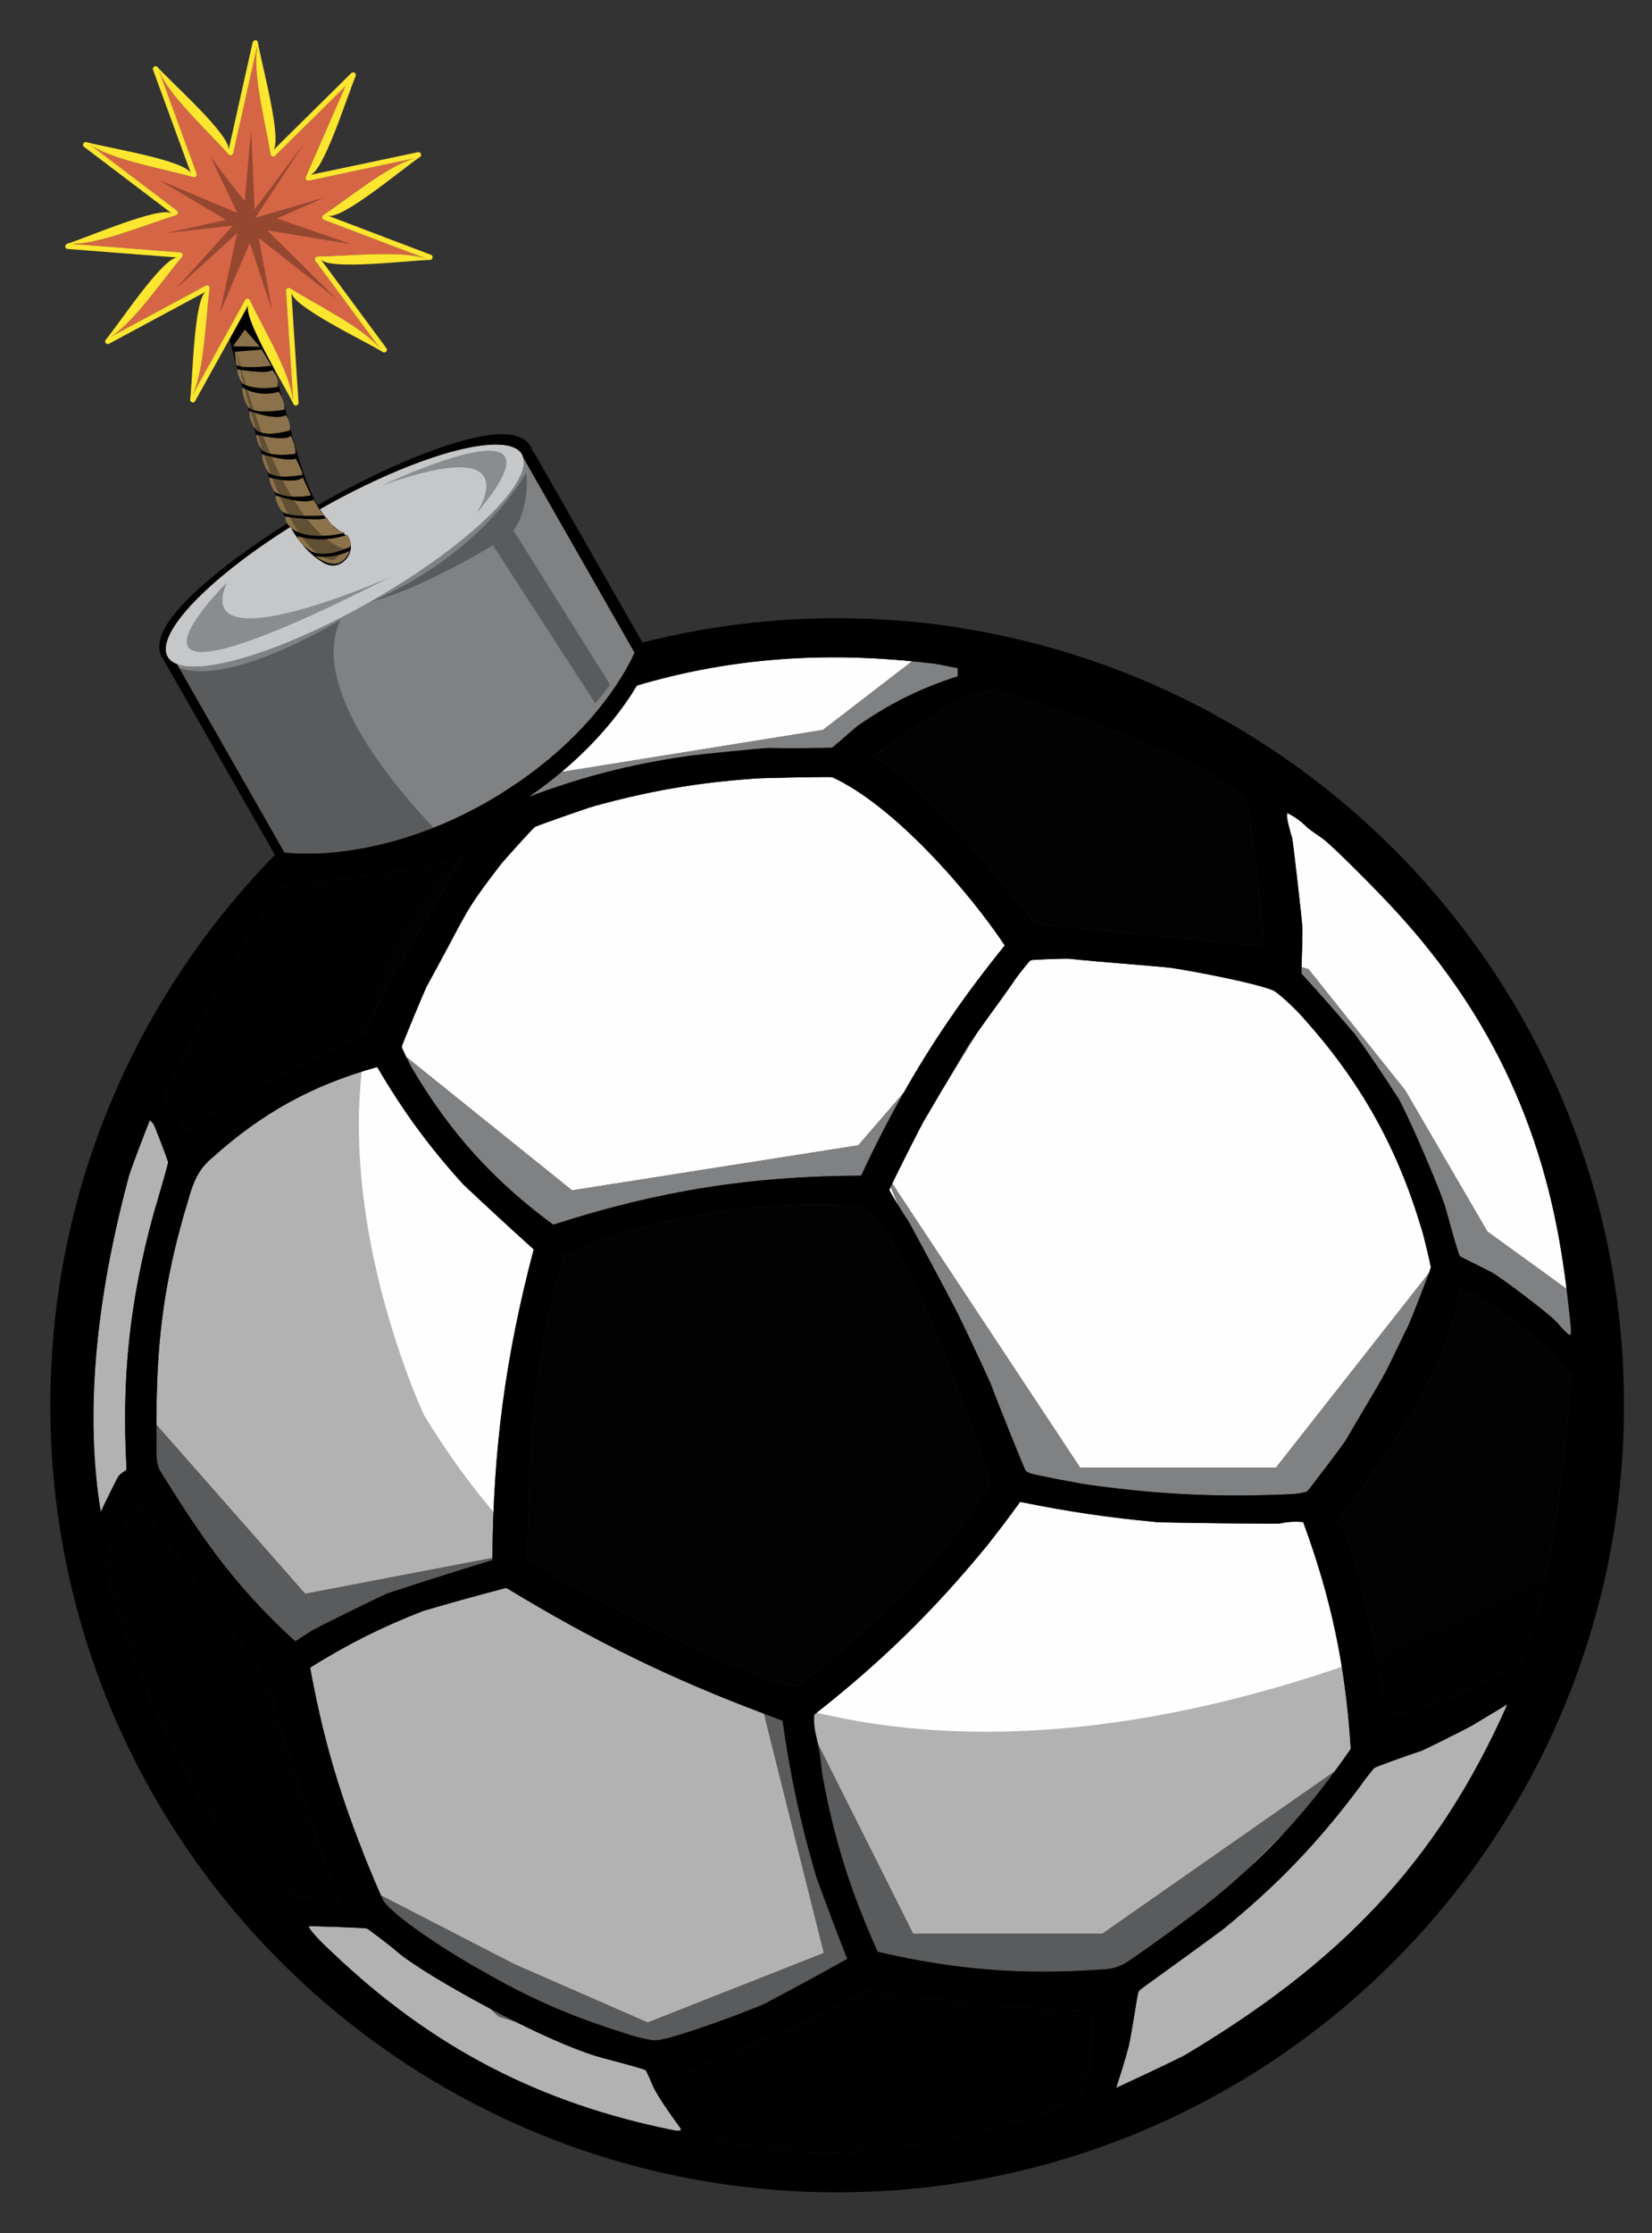 <?xml version="1.0" encoding="utf-8"?>
<!-- Generator: Adobe Illustrator 17.0.0, SVG Export Plug-In . SVG Version: 6.00 Build 0)  -->
<!DOCTYPE svg PUBLIC "-//W3C//DTD SVG 1.1//EN" "http://www.w3.org/Graphics/SVG/1.1/DTD/svg11.dtd">
<svg version="1.1" id="Layer_1" xmlns="http://www.w3.org/2000/svg" xmlns:xlink="http://www.w3.org/1999/xlink" x="0px" y="0px"
	 width="148px" height="200px" viewBox="0 0 148 200" style="enable-background:new 0 0 148 200;" xml:space="preserve">
<rect x="0" y="0" width="148" height="200" fill="#333333" stroke="none"/>
<path id="color7" style="fill:#FEFEFE;" d="M57.062,61.391c7.814-2.306,15.823-3.038,24.654-2.17l-7.992,6.149l-23.418,3.766
	C53.844,66.168,55.941,63.267,57.062,61.391z M95.797,85.864c-0.35-0.039-3.361,0.078-3.464,0.134
	c-0.119,0.071-1.177,1.389-1.417,1.761c-0.465,0.729-2.15,2.998-3.342,4.684l-3.243,5.289c-0.528,0.909-1.07,1.833-1.554,2.639
	c-0.292,0.501-2.15,4.177-2.843,5.619l16.826,25.437h17.561L128.02,114c0.099-0.275,0.163-0.462,0.166-0.487
	c0-0.18-0.67-3.006-0.826-3.429c-2.195-7.365-5.461-13.196-10.591-18.917c-0.641-0.756-2.256-2.263-2.708-2.466
	c-1.548-0.671-7.473-1.783-9.081-2.013C103.971,86.544,98.598,86.165,95.797,85.864z M116.683,83.135
	c-0.006,1.224-0.035,2.287-0.08,3.477l0.619,0.181l8.671,10.855l7.36,12.648l7.095,5.133c-0.1-0.794-0.192-1.493-0.247-1.819
	c-1.816-12.93-6.893-23.45-15.884-32.911c-0.763-0.819-4.704-4.85-5.742-5.613c-0.462-0.336-0.945-0.631-1.324-0.945
	c-0.563-0.569-1.118-0.974-1.833-1.336c-0.003,0.165-0.003,0.311,0,0.48c0.014,0.205,0.305,1.367,0.439,1.733
	C115.83,75.215,116.683,82.688,116.683,83.135z M44.114,139.526c0.07-9.806,1.19-18.131,3.7-27.635
	c-2.247-2.032-4.131-3.769-6.337-5.845c-3.071-3.396-5.367-6.534-7.681-10.488c-5.742,1.591-10.289,4.09-14.723,8.072
	c-1.113,0.923-1.677,1.846-2.251,3.985c-1.807,5.909-2.647,11.113-2.775,17.291c-0.023,0.392-0.035,1.525-0.039,2.686l13.329,15.145
	L44.114,139.526z M34.126,169.75l11.964,6.159l11.937,5.223l15.788-6.229l-5.369-21.432c-8.287-3.114-15.258-6.512-22.966-11.196
	c-0.12-0.07-0.154-0.077-0.28-0.032c-2.562,0.673-4.711,1.27-7.255,2.013c-3.729,1.448-6.766,2.968-10.16,5.089
	c1.059,5.838,2.438,10.696,4.613,16.221C32.574,166.104,33.642,168.661,34.126,169.75z M11.206,131.727
	c0.115-0.07,0.129-0.096,0.129-0.23c-0.449-8.043,0.272-14.907,2.393-22.681c0.538-1.82,1.29-4.396,1.335-4.724
	c0.008-0.109-1.24-3.373-1.335-3.464c-0.104-0.115-0.184-0.204-0.305-0.308c-0.673,1.69-1.216,3.124-1.834,4.842
	c-2.546,9.453-4.206,20.245-2.566,30.23c0,0,1.495-3.108,1.623-3.236C10.82,131.983,10.994,131.855,11.206,131.727z
	 M115.497,163.655l-3.989,3.993C112.908,166.373,114.231,165.053,115.497,163.655z M127.299,156.811
	c-1.288,0.417-4.021,1.403-4.162,1.513c-0.15,0.115-1.064,1.295-1.323,1.698c-3.727,4.986-7.396,8.813-12.226,12.741
	c-2.656,1.993-7.424,5.364-7.508,5.485c-0.041,0.045-0.063,0.103-0.099,0.154c-0.077,0.16-0.606,3.724-0.855,4.825
	c-0.359,1.333-0.705,2.448-1.135,3.756c2.144-0.987,3.938-1.833,6.06-2.871c13.725-8.171,22.626-17.066,29-31.493
	c-1.093,0.66-2.01,1.225-3.121,1.878C131.35,154.843,127.623,156.702,127.299,156.811z M81.793,173.159h16.996l20.784-14.521
	c0.452-0.615,0.903-1.237,1.346-1.885c0.084-0.108,0.09-0.147,0.084-0.282c-0.462-7.248-1.743-13.336-4.253-20.155
	c-0.75-0.077-1.391-0.032-2.128,0.128c-0.236,0.045-10.081-0.07-10.972-0.128c-4.335-0.404-7.982-0.942-12.26-1.813
	c-1.006,1.391-1.875,2.544-2.941,3.89c-4.807,5.864-9.425,10.376-15.381,15.067c-0.111,0.077-0.125,0.103-0.128,0.237
	c-0.054,1.006,0.1,1.403,0.327,2.467l0.011,0.026L81.793,173.159z M58.438,186.695c-0.249-0.609-0.53-1.231-0.609-1.308
	c-0.091-0.077-2.113-0.635-3.608-1.025c-2.061-0.52-5.049-1.813-8.058-3.313l-1.479-0.455l-0.75-0.698
	c-3.828-2.025-7.303-4.153-8.447-5.185c-0.497-0.437-2.469-1.942-2.627-2.006c-0.154-0.059-5.178-0.244-5.187-0.192
	c-0.065,0.198,1.074,1.423,2.046,2.294c8.921,8.53,18.629,13.58,30.741,15.99c0.119,0.025,0.418,0.025,0.505,0
	c0.027-0.013,0.027-0.148,0-0.205C60.534,190.009,58.847,187.701,58.438,186.695z M79.675,106.56
	c-0.009,0.045,0.41,0.756,0.824,1.429l-0.708-1.698C79.72,106.444,79.675,106.54,79.675,106.56z M35.993,93.747
	c0.005,0.067,0.191,0.474,0.394,0.902l14.865,11.956l25.641-4.036l4.077-4.727c2.596-4.578,5.482-8.779,9.046-13.17
	c-3.201-4.824-9.939-12.548-15.467-15.073c-0.14-0.045-6.47,0.067-6.975,0.133c-5.092,0.357-9.376,1.094-14.304,2.453
	c-0.498,0.12-5.193,1.769-5.355,1.875c-0.181,0.131-2.8,3.012-3.156,3.485c-3.377,4.439-2.594,3.618-6.503,10.746
	C38.029,88.701,35.981,93.641,35.993,93.747z"/>
<path id="color6" style="fill:#020202;" d="M16.75,101.5l-2-3.25c0,0,6.5-14,10.75-19c0,0,12.75-1.25,16-2.5c0,0-8.5,14-8.75,15.75
	C32.75,92.5,17.75,99.75,16.75,101.5z M88.75,132.75c0,0-7.75-24-12-24.75c0,0-13.757-1.266-26.25,4.5c-2.75,10-3,14.75-3.25,27.25
	c0,0,20,11.25,24.25,11.25C71.5,151,83.75,141.75,88.75,132.75z M24.25,151L12.5,134.75l-3.25,4.75c0,0,4.5,19.5,15.25,30l6,1
	C30.5,170.5,24,152.75,24.25,151z M130.75,115.75c-1.25,8.75-11,20.5-11,20.5c2,1,4.5,17.5,4.5,17.5c6-1,12-5,12-5
	c3.25-6.25,4.5-25.5,4.5-25.5C138.75,120,130.908,114.644,130.75,115.75z M77.5,178.25c-1,1.25-16,7.25-16,7.25l3,6.25
	C79.75,195.5,96.75,188,96.75,188c1-1.75,1.25-8,1.25-8C97,180.5,77.5,178.25,77.5,178.25z M92.75,82.75l20.5,2
	c-0.25-4.25-1.5-13-1.5-13c-4.25-4.5-22.75-10-22.75-10c-2.25,0.5-4.75,1.5-10.75,6C82.5,69.5,92.75,82.75,92.75,82.75z"/>
<path id="color5" style="fill:#808183;" d="M50.307,69.136l23.418-3.766l7.992-6.149c0.691,0.07,1.374,0.134,2.069,0.223
	c0.718,0.134,1.317,0.251,2.022,0.4v0.718c-3.358,1.08-6.054,2.419-8.96,4.435c-0.953,0.782-2.145,1.876-2.3,1.953
	c-0.125,0.049-4.179,0.08-5.703,0.042c-0.412-0.01-6.439,0.59-7.195,0.713c-5.144,0.738-9.477,1.851-14.29,3.663
	C48.437,70.628,49.418,69.881,50.307,69.136z M140.348,115.429l-7.095-5.133l-7.36-12.648l-8.671-10.855l-0.619-0.181
	c-0.006,0.136-0.01,0.264-0.016,0.404c-0.003,0.139,0.006,0.163,0.096,0.272c1.702,1.861,3.108,3.465,4.746,5.386
	c1.433,2.008,2.596,3.73,3.919,5.807c1.032,1.907,3.846,8.444,4.217,9.898c0.427,1.622,1.125,4.006,1.205,4.096
	c0.096,0.115,1.711,0.858,2.833,1.455c0.82,0.423,5.123,3.691,5.8,4.409c0.153,0.16,1.07,1.281,1.266,1.205
	c0.038-0.02,0.083-0.174,0.083-0.321C140.758,119.018,140.546,117.024,140.348,115.429z M36.387,94.648
	c0.216,0.447,0.458,0.918,0.546,1.053c3.392,5.742,7.266,10.025,12.63,13.979c9.382-3.031,17.727-4.364,27.585-4.391
	c1.223-2.642,2.488-5.092,3.821-7.448l-4.077,4.727l-25.641,4.036L36.387,94.648z M81.793,173.159l-8.515-16.97l-0.011-0.026
	c0.003,0.007,0.003,0.014,0.006,0.02c0.037,0.173,0.075,0.359,0.115,0.564c0.123,0.679,0.164,1.339,0.248,2.019
	c0.825,4.62,1.95,8.613,3.608,12.76c0.405,1.025,0.839,2.058,1.318,3.114c0.055,0.135,0.077,0.154,0.208,0.187
	c6.832,1.583,12.812,2.057,19.804,1.563c0.823-0.007,1.506-0.173,2.224-0.563c0.32-0.161,4.242-2.948,5.018-3.563
	c1.478-1.07,2.855-2.153,4.166-3.269l0.68-0.597c0.288-0.249,0.567-0.499,0.846-0.749l3.989-3.993
	c1.417-1.563,2.766-3.224,4.076-5.018l-20.784,14.521H81.793z M44.109,139.719c0.002-0.064,0.005-0.129,0.005-0.192l-16.777,3.211
	l-13.329-15.145c-0.002,1.423,0.01,2.897,0.039,3.089c0.034,0.302,0.09,0.552,0.186,0.84c0.064,0.192,2.685,4.287,3.246,5.069
	c2.709,4.012,5.401,7.133,8.977,10.401c0.508-0.32,0.939-0.608,1.448-0.936c0.375-0.243,6.462-3.249,6.83-3.364
	C38.019,141.609,40.798,140.731,44.109,139.719z M87.574,92.442c-0.257,0.359-0.497,0.703-0.689,0.987
	c-0.339,0.5-1.416,2.366-2.554,4.302L87.574,92.442z M44.685,180.594l1.479,0.455c-0.745-0.378-1.495-0.756-2.229-1.153
	L44.685,180.594z M96.761,131.426l-16.826-25.437c-0.058,0.115-0.103,0.211-0.144,0.301l0.708,1.698
	c0.343,0.558,0.676,1.083,0.778,1.205c0.154,0.192,4.246,7.831,4.653,8.703c1.028,2.121,1.874,3.916,2.839,6.057
	c0.493,1.378,3.047,7.709,3.124,7.768c0.154,0.121,0.292,0.186,0.475,0.243c0.288,0.108,4.29,0.891,5.168,1.006
	c6.416,0.897,11.908,1.141,18.371,0.827c0.317-0.013,1.02-0.154,1.176-0.212c0.102-0.051,3.26-4.229,3.471-4.582
	c1.215-2.103,2.923-4.897,3.471-5.935c0.75-1.416,1.419-2.923,2.141-4.346c0.188-0.396,1.406-3.492,1.855-4.723l-13.699,17.426
	H96.761z M70.107,154.094c-0.566-0.199-1.109-0.41-1.662-0.622l5.369,21.432l-15.788,6.229l-11.937-5.223l-11.964-6.159
	c0.117,0.263,0.202,0.449,0.229,0.493c0.948,1.392,5.691,4.531,8.701,6.179c4.172,2.436,7.936,4.095,12.545,5.544
	c1.099,0.391,2.641,0.794,3.19,0.756c1.62-0.103,8.669-2.775,9.735-3.281c2.99-1.583,5.071-2.724,7.38-4.006
	c-1.008-2.563-1.833-4.749-2.769-7.338C71.709,163.258,70.815,159.086,70.107,154.094z M25.473,76.348c0,0,8.551,1.304,19.06-5.053
	c0.345-0.209,0.663-0.423,0.991-0.635c0.669-0.433,1.307-0.869,1.906-1.31c3.462-2.549,5.771-5.165,7.235-7.201
	c1.573-2.189,2.181-3.706,2.181-3.706l-0.348-0.609L46.86,40.951c0.703,2.196-4.125,7.059-11.367,11.559
	c-0.732,0.455-1.48,0.907-2.258,1.351c-1.841,1.05-3.649,1.969-5.378,2.759c-5.45,2.488-10.06,3.608-12.014,2.854l9.392,16.458
	L25.473,76.348z"/>
<path id="color4" style="fill:#C6C7C9;" d="M35.493,52.51c-0.732,0.455-1.48,0.907-2.258,1.351c-1.841,1.05-3.649,1.969-5.378,2.759
	c-5.45,2.488-10.06,3.608-12.014,2.854c-0.379-0.146-0.662-0.361-0.828-0.651c-1.162-2.037,3.623-7,10.966-11.617
	c0.038,0.04,0.071,0.072,0.1,0.099c0.213,0.36,0.437,0.706,0.677,1.031c0.021,0.036,0.043,0.071,0.068,0.107
	c0.075,0.105,0.162,0.207,0.252,0.298c0.522,0.633,1.107,1.167,1.768,1.568c0.068,0.042,0.131,0.091,0.201,0.129
	c0.039,0.021,0.077,0.032,0.116,0.05c1.098,0.511,2.094-0.336,2.249-1.283c0.02-0.122,0.022-0.245,0.013-0.367
	c-0.002-0.025-0.003-0.051-0.007-0.076c0.018-0.365-0.304-0.855-0.304-0.855c-0.043,0.014-0.083,0.02-0.127,0.033
	c-0.071-0.066-0.155-0.126-0.246-0.184c0.111-0.025,0.179-0.043,0.179-0.043c-0.179-0.025-0.341-0.091-0.494-0.17
	c-0.265-0.172-0.517-0.374-0.753-0.613c-0.036-0.042-0.069-0.083-0.1-0.124c-0.193-0.248-0.302-0.451-0.302-0.451
	c-0.018,0.014-0.046,0.024-0.07,0.037c-0.06-0.076-0.12-0.15-0.177-0.23c0,0,0.005,0,0.005,0c-0.005-0.004-0.014-0.016-0.02-0.021
	c-0.123-0.171-0.244-0.346-0.359-0.534c8.736-4.965,16.839-7.167,18.127-4.907c0.044,0.076,0.058,0.167,0.085,0.252
	C47.563,43.147,42.736,48.011,35.493,52.51z"/>
<path id="color3" style="fill:#8C724B;" d="M31.418,48.762c-0.001,0.029-0.001,0.058-0.007,0.084
	c-0.011,0.047-0.026,0.092-0.054,0.131c0,0-0.264,0.133-0.662,0.277c-0.849,0.306-2.315,0.66-3.175-0.133c0,0-0.221-0.16-0.441-0.38
	c-0.091-0.091-0.178-0.193-0.252-0.298c-0.025-0.036-0.047-0.071-0.068-0.107c-0.065-0.112-0.111-0.225-0.111-0.331
	c0,0,0.237,0.083,0.63,0.162c0.747,0.149,2.097,0.272,3.71-0.227c0.043-0.013,0.083-0.019,0.127-0.033
	C31.114,47.907,31.436,48.397,31.418,48.762z M25.498,36.692c0-0.145-0.018-0.283-0.041-0.417c-0.037-0.213-0.096-0.408-0.162-0.579
	c-0.145-0.373-0.313-0.621-0.313-0.621c-1.848,0.581-3.27-0.389-3.27-0.389c0,0.007,0,0.014,0,0.021
	c-0.047,0.711,0.354,1.477,0.478,1.692c0.022,0.039,0.038,0.065,0.038,0.065C22.845,37.179,25.498,36.692,25.498,36.692z
	 M25.984,38.538c0.009-0.101,0.008-0.198,0.001-0.292c-0.022-0.311-0.115-0.581-0.201-0.772c-0.082-0.181-0.156-0.294-0.156-0.294
	c-1.037,0.516-3.268-0.389-3.268-0.389c-0.009,0.047-0.007,0.096-0.01,0.145c-0.029,0.507,0.239,1.041,0.38,1.279
	c0.048,0.08,0.081,0.13,0.081,0.13C23.523,39.345,25.984,38.538,25.984,38.538z M24.885,34.654c0.027-0.133,0.025-0.264,0.013-0.393
	c-0.021-0.212-0.083-0.411-0.162-0.581c-0.148-0.325-0.336-0.548-0.336-0.548c-0.453,0.416-3.088-0.054-3.139-0.063
	c-0.001,0-0.005-0.001-0.005-0.001c0,0.351,0.154,0.737,0.277,0.988c0.08,0.164,0.146,0.272,0.146,0.272
	C22.845,35.042,24.885,34.654,24.885,34.654z M26.469,40.643c0.066-0.649-0.389-1.62-0.389-1.62
	c-0.614,0.55-3.105-0.098-3.105-0.098c-0.004,0.036,0.001,0.073,0.001,0.109c0.001,0.33,0.145,0.684,0.279,0.938
	c0.107,0.203,0.204,0.343,0.204,0.343C24.303,40.999,26.469,40.643,26.469,40.643z M21.938,29.504l-1.07,1.508l2.429,0.048
	L21.938,29.504z M24.319,32.76l-0.876-1.457l-2.426,0.194l0.144,1.164C21.599,33.098,24.319,32.76,24.319,32.76z M27.861,44.363
	l-0.729-1.602c-0.777,0.629-3.009,0-3.009,0c0,0.013,0.004,0.027,0.004,0.04c0.015,0.428,0.271,0.921,0.404,1.147
	c0.045,0.078,0.076,0.124,0.076,0.124C25.87,44.802,27.861,44.363,27.861,44.363z M27.132,42.519
	c-0.194-0.679-0.631-1.456-0.631-1.456c-0.68,0.34-3.011-0.389-3.011-0.389c-0.004,0.028-0.001,0.061-0.002,0.09
	c-0.021,0.411,0.235,0.987,0.403,1.313c0.076,0.147,0.134,0.248,0.134,0.248C24.851,43.003,27.132,42.519,27.132,42.519z
	 M27.617,46.21c0.748,0.001,1.379-0.046,1.406-0.048c0,0,0.005,0,0.005,0c-0.005-0.004-0.014-0.016-0.02-0.021
	c-0.094-0.085-0.237-0.288-0.385-0.519c-0.074-0.115-0.146-0.232-0.213-0.345c-0.17-0.283-0.306-0.525-0.306-0.525
	c-0.971,0.487-3.4-0.388-3.4-0.388c-0.002,0.015,0.001,0.029,0,0.044c-0.063,0.67,0.586,1.413,0.586,1.413
	c0.006,0.005,0.015,0.009,0.021,0.014c0.276,0.218,0.892,0.317,1.548,0.355C27.112,46.204,27.37,46.21,27.617,46.21z M30.741,47.757
	c0.111-0.025,0.179-0.043,0.179-0.043c-0.179-0.025-0.341-0.091-0.494-0.17c-0.308-0.158-0.563-0.39-0.753-0.613
	c-0.036-0.042-0.069-0.083-0.1-0.124c-0.193-0.248-0.302-0.451-0.302-0.451c-0.018,0.014-0.046,0.024-0.07,0.037
	c-0.316,0.152-1.178,0.128-1.992,0.059c-0.233-0.02-0.46-0.042-0.669-0.066c-0.573-0.063-1.006-0.128-1.006-0.128
	c0,0.015,0.004,0.029,0.005,0.044c0.01,0.217,0.089,0.416,0.191,0.581c0.082,0.132,0.174,0.241,0.253,0.324
	c0.038,0.04,0.071,0.072,0.1,0.099c0.047,0.042,0.08,0.069,0.08,0.069c0.446,0.298,0.974,0.464,1.514,0.549
	C28.946,48.123,30.275,47.865,30.741,47.757z M29.724,49.809c-0.446,0.064-0.946,0.086-1.473-0.006c0,0,0.289,0.248,0.7,0.447
	c0.116,0.056,0.242,0.106,0.374,0.147c0.678,0.214,1.518,0.156,2.033-1.08c0,0-0.202,0.106-0.537,0.226
	C30.54,49.643,30.158,49.746,29.724,49.809z"/>
<path id="outline" d="M86.616,56.334c-0.308-0.053-0.615-0.116-0.93-0.165C82.203,55.64,78.634,55.364,75,55.364
	c-6.022,0-11.865,0.759-17.445,2.179l-9.692-16.985l-0.133-0.144c-0.041-0.143-0.099-0.281-0.173-0.41
	c-0.425-0.744-1.29-1.122-2.57-1.122c-3.268,0-9.7,2.465-16.387,6.282c-0.051,0.029-0.101,0.059-0.151,0.088
	c-1.149-2.037-1.889-4.79-2.464-7.008c0.007,0.095,0.008,0.192-0.001,0.292c0,0-2.461,0.808-3.172-0.194c0,0-0.034-0.05-0.081-0.13
	c0.05,0.164,0.097,0.33,0.147,0.494c0.032,0.105,0.066,0.218,0.099,0.327c0-0.037-0.005-0.074-0.001-0.109
	c0,0,2.492,0.648,3.105,0.098c0,0,0.455,0.971,0.389,1.62c0,0-2.166,0.355-3.011-0.327c0,0-0.097-0.14-0.204-0.343
	c0.076,0.257,0.154,0.521,0.234,0.79c0.001-0.029-0.002-0.062,0.002-0.09c0,0,2.331,0.729,3.011,0.389c0,0,0.437,0.777,0.631,1.456
	c0,0-2.281,0.484-3.106-0.195c0,0-0.058-0.101-0.134-0.248c0.076,0.24,0.154,0.482,0.236,0.725c0-0.013-0.004-0.026-0.004-0.04
	c0,0,2.232,0.629,3.009,0l0.729,1.602c0,0-1.991,0.439-3.254-0.292c0,0-0.031-0.046-0.076-0.124
	c0.057,0.153,0.113,0.307,0.172,0.459c0.002-0.015-0.001-0.029,0-0.044c0,0,2.429,0.875,3.4,0.388c0,0,0.136,0.242,0.306,0.525
	c0.068,0.113,0.14,0.23,0.213,0.345c0.147,0.231,0.291,0.434,0.385,0.519c-0.123-0.171-0.244-0.346-0.359-0.534
	c8.736-4.965,16.839-7.167,18.127-4.907c0.044,0.076,0.058,0.167,0.085,0.252l9.637,16.883l0.348,0.609c0,0-0.608,1.517-2.181,3.706
	c-1.463,2.036-3.772,4.651-7.235,7.201c-0.599,0.441-1.237,0.877-1.906,1.31c-0.328,0.212-0.646,0.426-0.991,0.635
	c-10.509,6.357-19.06,5.053-19.06,5.053l-0.237-0.415l-9.392-16.458c-0.379-0.146-0.662-0.361-0.828-0.651
	c-1.162-2.037,3.623-7,10.966-11.617c-0.08-0.083-0.172-0.191-0.253-0.324c-3.073,1.921-5.785,3.908-7.814,5.74
	c-2.881,2.601-4.041,4.549-3.535,5.941l-0.019,0.011l0.091,0.159c0.02,0.043,0.042,0.085,0.065,0.126
	c0.023,0.04,0.047,0.079,0.072,0.117l10.037,17.587C12.187,89.273,4.509,106.661,4.509,125.85c0,38.934,31.562,70.484,70.491,70.484
	c38.927,0,70.49-31.551,70.49-70.484C145.49,90.878,120.019,61.876,86.616,56.334z M115.317,72.804
	c0.715,0.362,1.27,0.767,1.833,1.336c0.379,0.314,0.862,0.609,1.324,0.945c1.038,0.763,4.979,4.794,5.742,5.613
	c8.991,9.461,14.067,19.981,15.884,32.911c0.055,0.326,0.147,1.025,0.247,1.819c0.198,1.596,0.41,3.589,0.403,3.794
	c0,0.147-0.045,0.302-0.083,0.321c-0.195,0.076-1.112-1.045-1.266-1.205c-0.677-0.718-4.979-3.986-5.8-4.409
	c-1.122-0.597-2.737-1.34-2.833-1.455c-0.08-0.09-0.778-2.474-1.205-4.096c-0.371-1.454-3.185-7.991-4.217-9.898
	c-1.323-2.077-2.486-3.799-3.919-5.807c-1.638-1.921-3.044-3.525-4.746-5.386c-0.09-0.109-0.099-0.133-0.096-0.272
	c0.006-0.14,0.01-0.268,0.016-0.404c0.045-1.19,0.074-2.253,0.08-3.477c0-0.447-0.853-7.92-0.926-8.117
	c-0.135-0.367-0.426-1.528-0.439-1.733C115.314,73.115,115.314,72.969,115.317,72.804z M116.769,91.167
	c5.13,5.721,8.396,11.552,10.591,18.917c0.156,0.423,0.826,3.249,0.826,3.429c-0.003,0.025-0.067,0.212-0.166,0.487
	c-0.449,1.231-1.667,4.326-1.855,4.723c-0.722,1.423-1.391,2.93-2.141,4.346c-0.548,1.038-2.256,3.832-3.471,5.935
	c-0.211,0.353-3.368,4.531-3.471,4.582c-0.156,0.058-0.858,0.199-1.176,0.212c-6.463,0.314-11.955,0.07-18.371-0.827
	c-0.878-0.115-4.88-0.897-5.168-1.006c-0.183-0.058-0.32-0.122-0.475-0.243c-0.077-0.059-2.631-6.39-3.124-7.768
	c-0.965-2.141-1.81-3.936-2.839-6.057c-0.407-0.872-4.499-8.511-4.653-8.703c-0.103-0.122-0.436-0.647-0.778-1.205
	c-0.414-0.673-0.833-1.384-0.824-1.429c0-0.02,0.045-0.115,0.116-0.27c0.041-0.09,0.086-0.185,0.144-0.301
	c0.692-1.442,2.551-5.118,2.843-5.619c0.483-0.806,1.025-1.73,1.554-2.639c1.138-1.936,2.215-3.802,2.554-4.302
	c0.192-0.284,0.433-0.628,0.689-0.987c1.191-1.686,2.877-3.955,3.342-4.684c0.24-0.372,1.298-1.69,1.417-1.761
	c0.102-0.056,3.114-0.173,3.464-0.134c2.801,0.301,8.174,0.681,9.184,0.825c1.608,0.229,7.533,1.341,9.081,2.013
	C114.514,88.904,116.129,90.411,116.769,91.167z M41.477,106.047c2.206,2.076,4.09,3.813,6.337,5.845
	c-2.509,9.504-3.629,17.829-3.7,27.635c0,0.063-0.003,0.128-0.005,0.192c-3.312,1.013-6.09,1.891-9.375,2.974
	c-0.368,0.115-6.455,3.121-6.83,3.364c-0.509,0.327-0.94,0.615-1.448,0.936c-3.576-3.269-6.268-6.39-8.977-10.401
	c-0.561-0.782-3.182-4.877-3.246-5.069c-0.096-0.288-0.152-0.538-0.186-0.84c-0.029-0.191-0.04-1.666-0.039-3.089
	c0.003-1.16,0.016-2.294,0.039-2.686c0.128-6.178,0.968-11.382,2.775-17.291c0.574-2.14,1.138-3.063,2.251-3.985
	c4.434-3.982,8.981-6.481,14.723-8.072C36.11,99.513,38.406,102.651,41.477,106.047z M35.993,93.747
	c-0.011-0.106,2.037-5.045,2.262-5.457c3.91-7.128,3.126-6.306,6.503-10.746c0.356-0.473,2.976-3.354,3.156-3.485
	c0.162-0.106,4.856-1.754,5.355-1.875c4.928-1.359,9.212-2.096,14.304-2.453c0.505-0.066,6.835-0.178,6.975-0.133
	c5.528,2.525,12.266,10.249,15.467,15.073c-3.563,4.392-6.45,8.593-9.046,13.17c-1.333,2.356-2.599,4.807-3.821,7.448
	c-9.858,0.026-18.203,1.359-27.585,4.391c-5.364-3.954-9.238-8.237-12.63-13.979c-0.088-0.135-0.33-0.605-0.546-1.053
	C36.184,94.221,35.998,93.814,35.993,93.747z M37.944,144.256c2.544-0.743,4.693-1.34,7.255-2.013
	c0.126-0.045,0.16-0.038,0.28,0.032c7.708,4.685,14.679,8.082,22.966,11.196c0.553,0.212,1.096,0.423,1.662,0.622
	c0.708,4.992,1.602,9.164,3.031,14.003c0.936,2.589,1.761,4.774,2.769,7.338c-2.309,1.282-4.39,2.423-7.38,4.006
	c-1.066,0.506-8.115,3.179-9.735,3.281c-0.549,0.038-2.091-0.365-3.19-0.756c-4.609-1.449-8.373-3.108-12.545-5.544
	c-3.01-1.648-7.753-4.787-8.701-6.179c-0.027-0.044-0.112-0.23-0.229-0.493c-0.484-1.089-1.552-3.646-1.729-4.185
	c-2.174-5.524-3.554-10.383-4.613-16.221C31.178,147.224,34.216,145.704,37.944,144.256z M47.25,139.75
	c0.25-12.5,0.5-17.25,3.25-27.25c12.493-5.766,26.25-4.5,26.25-4.5c4.25,0.75,12,24.75,12,24.75c-5,9-17.25,18.25-17.25,18.25
	C67.25,151,47.25,139.75,47.25,139.75z M89,61.75c0,0,18.5,5.5,22.75,10c0,0,1.25,8.75,1.5,13l-20.5-2c0,0-10.25-13.25-14.5-15
	C84.25,63.25,86.75,62.25,89,61.75z M50.307,69.136c3.537-2.968,5.635-5.869,6.756-7.745c7.814-2.306,15.823-3.038,24.654-2.17
	c0.691,0.07,1.374,0.134,2.069,0.223c0.718,0.134,1.317,0.251,2.022,0.4v0.718c-3.358,1.08-6.054,2.419-8.96,4.435
	c-0.953,0.782-2.145,1.876-2.3,1.953c-0.125,0.049-4.179,0.08-5.703,0.042c-0.412-0.01-6.439,0.59-7.195,0.713
	c-5.144,0.738-9.477,1.851-14.29,3.663C48.437,70.628,49.418,69.881,50.307,69.136z M25.5,79.25c0,0,12.75-1.25,16-2.5
	c0,0-8.5,14-8.75,15.75c0,0-15,7.25-16,9l-2-3.25C14.75,98.25,21.25,84.25,25.5,79.25z M11.589,105.162
	c0.619-1.718,1.162-3.151,1.834-4.842c0.121,0.104,0.201,0.192,0.305,0.308c0.095,0.091,1.343,3.354,1.335,3.464
	c-0.045,0.327-0.796,2.903-1.335,4.724c-2.121,7.773-2.842,14.638-2.393,22.681c0,0.135-0.013,0.16-0.129,0.23
	c-0.213,0.128-0.386,0.257-0.56,0.43c-0.128,0.128-1.623,3.236-1.623,3.236C7.384,125.407,9.043,114.615,11.589,105.162z
	 M24.5,169.5c-10.75-10.5-15.25-30-15.25-30l3.25-4.75L24.25,151c-0.25,1.75,6.25,19.5,6.25,19.5L24.5,169.5z M60.966,190.797
	c-0.086,0.025-0.386,0.025-0.505,0c-12.112-2.41-21.82-7.46-30.741-15.99c-0.973-0.871-2.112-2.096-2.046-2.294
	c0.008-0.052,5.033,0.134,5.187,0.192c0.159,0.063,2.131,1.569,2.627,2.006c1.144,1.031,4.62,3.159,8.447,5.185
	c0.733,0.397,1.483,0.775,2.229,1.153c3.009,1.5,5.997,2.794,8.058,3.313c1.495,0.391,3.517,0.948,3.608,1.025
	c0.079,0.077,0.36,0.698,0.609,1.308c0.409,1.006,2.096,3.313,2.528,3.896C60.994,190.649,60.994,190.784,60.966,190.797z
	 M96.75,188c0,0-17,7.5-32.25,3.75l-3-6.25c0,0,15-6,16-7.25c0,0,19.5,2.25,20.5,1.75C98,180,97.75,186.25,96.75,188z
	 M78.771,174.826c-0.131-0.032-0.153-0.052-0.208-0.187c-0.479-1.057-0.913-2.089-1.318-3.114c-1.659-4.146-2.784-8.14-3.608-12.76
	c-0.085-0.68-0.125-1.34-0.248-2.019c-0.04-0.205-0.079-0.392-0.115-0.564c-0.003-0.006-0.003-0.013-0.006-0.02
	c-0.227-1.063-0.381-1.461-0.327-2.467c0.003-0.135,0.018-0.16,0.128-0.237c5.957-4.691,10.575-9.203,15.381-15.067
	c1.066-1.346,1.936-2.499,2.941-3.89c4.277,0.871,7.925,1.409,12.26,1.813c0.891,0.058,10.735,0.173,10.972,0.128
	c0.737-0.16,1.378-0.205,2.128-0.128c2.51,6.819,3.791,12.907,4.253,20.155c0.006,0.135,0,0.174-0.084,0.282
	c-0.442,0.648-0.894,1.27-1.346,1.885c-1.311,1.794-2.659,3.454-4.076,5.018c-1.266,1.397-2.589,2.718-3.989,3.993
	c-0.278,0.25-0.558,0.5-0.846,0.749l-0.68,0.597c-1.311,1.115-2.688,2.198-4.166,3.269c-0.775,0.615-4.697,3.402-5.018,3.563
	c-0.718,0.391-1.4,0.557-2.224,0.563C91.583,176.883,85.603,176.409,78.771,174.826z M106.051,184.112
	c-2.121,1.038-3.916,1.884-6.06,2.871c0.43-1.308,0.775-2.423,1.135-3.756c0.249-1.102,0.778-4.665,0.855-4.825
	c0.035-0.052,0.058-0.109,0.099-0.154c0.084-0.121,4.852-3.492,7.508-5.485c4.829-3.929,8.499-7.755,12.226-12.741
	c0.259-0.403,1.173-1.583,1.323-1.698c0.141-0.109,2.874-1.096,4.162-1.513c0.324-0.108,4.051-1.968,4.631-2.313
	c1.111-0.653,2.028-1.218,3.121-1.878C128.677,167.046,119.775,175.941,106.051,184.112z M136.25,148.75c0,0-6,4-12,5
	c0,0-2.5-16.5-4.5-17.5c0,0,9.75-11.75,11-20.5c0.158-1.106,8,4.25,10,7.5C140.75,123.25,139.5,142.5,136.25,148.75z M29.022,46.162
	c0.058,0.08,0.118,0.154,0.177,0.23c-0.316,0.152-1.178,0.128-1.992,0.059c-0.233-0.02-0.46-0.042-0.669-0.066
	c-0.573-0.063-1.006-0.128-1.006-0.128c0,0.015,0.004,0.029,0.005,0.044c-0.077-0.155-0.154-0.31-0.227-0.468
	c0.276,0.218,0.892,0.317,1.548,0.355c0.254,0.015,0.512,0.021,0.759,0.021C28.364,46.211,28.996,46.164,29.022,46.162z
	 M24.885,34.654c0.027-0.133,0.025-0.264,0.013-0.393c0.135,0.478,0.258,0.96,0.398,1.435c-0.145-0.373-0.313-0.621-0.313-0.621
	c-1.848,0.581-3.27-0.389-3.27-0.389c0,0.007,0,0.014,0,0.021c-0.061-0.217-0.121-0.434-0.18-0.651
	c0.08,0.164,0.146,0.272,0.146,0.272C22.845,35.042,24.885,34.654,24.885,34.654z M29.672,46.93
	c0.237,0.239,0.489,0.441,0.753,0.613C30.118,47.385,29.863,47.153,29.672,46.93z M25.498,36.692c0-0.145-0.018-0.283-0.041-0.417
	c0.105,0.362,0.213,0.762,0.327,1.198c-0.082-0.181-0.156-0.294-0.156-0.294c-1.037,0.516-3.268-0.389-3.268-0.389
	c-0.009,0.047-0.007,0.096-0.01,0.145c-0.053-0.179-0.107-0.356-0.159-0.535c0.022,0.039,0.038,0.065,0.038,0.065
	C22.845,37.179,25.498,36.692,25.498,36.692z M24.399,33.132c0,0,0.188,0.223,0.336,0.548c-0.066-0.24-0.134-0.479-0.199-0.719
	c-1.269-2.316-2.642-5.002-2.27-5.673c-0.566,1.021-1.132,2.041-1.697,3.062c0.221,0.909,0.451,1.815,0.691,2.72
	C21.311,33.078,23.947,33.548,24.399,33.132z M21.938,29.504l1.359,1.556l-2.429-0.048L21.938,29.504z M21.017,31.498l2.426-0.194
	l0.876,1.457c0,0-2.72,0.338-3.158-0.098L21.017,31.498z M30.741,47.757c0.091,0.058,0.175,0.118,0.246,0.184
	c-1.614,0.499-2.964,0.376-3.71,0.227c-0.393-0.079-0.63-0.162-0.63-0.162c0,0.106,0.046,0.219,0.111,0.331
	c-0.24-0.325-0.464-0.671-0.677-1.031c0.047,0.042,0.08,0.069,0.08,0.069c0.446,0.298,0.974,0.464,1.514,0.549
	C28.946,48.123,30.275,47.865,30.741,47.757z M27.52,49.122c0,0-0.221-0.16-0.441-0.38c0.522,0.633,1.107,1.167,1.768,1.568
	c0.068,0.042,0.131,0.091,0.201,0.129c0.039,0.021,0.077,0.032,0.116,0.05c1.098,0.511,2.094-0.336,2.249-1.283
	c0.02-0.122,0.022-0.245,0.013-0.367c-0.002-0.025-0.003-0.051-0.007-0.076c-0.001,0.029-0.001,0.058-0.007,0.084
	c-0.011,0.047-0.026,0.092-0.054,0.131c0,0-0.264,0.133-0.662,0.277C29.847,49.561,28.381,49.915,27.52,49.122z M30.82,49.544
	c0.335-0.12,0.537-0.226,0.537-0.226c-0.515,1.235-1.355,1.294-2.033,1.08c-0.132-0.041-0.258-0.091-0.374-0.147
	c-0.412-0.2-0.7-0.447-0.7-0.447c0.527,0.093,1.027,0.071,1.473,0.006C30.158,49.746,30.54,49.643,30.82,49.544z"/>
<path id="color2" style="fill:#D56545;" d="M29.007,19.685c-0.152-0.06-0.226-0.303-0.071-0.405c2.354-1.57,5.644-4.292,7.963-5.023
	l0.054-0.036c-3.1,0.654-6.199,1.308-9.299,1.964c-0.171,0.035-0.336-0.154-0.266-0.319c1.184-2.708,2.367-5.417,3.55-8.126
	c-2.103,2.078-4.207,4.155-6.312,6.233c-0.129,0.129-0.362,0.029-0.388-0.14c-0.447-2.774-1.51-6.79-1.246-9.227l-0.024-0.146
	c-0.689,3.08-1.377,6.161-2.066,9.24c-0.043,0.195-0.27,0.298-0.418,0.131c-1.885-2.102-5.015-4.963-6.079-7.135l-0.051-0.057
	c1.086,2.965,2.172,5.932,3.257,8.896c0.075,0.202-0.088,0.385-0.298,0.327c-2.71-0.747-6.92-1.489-8.956-2.716l-0.073-0.02
	c2.521,1.911,5.041,3.823,7.561,5.734c0.179,0.136,0.099,0.37-0.095,0.429c-2.656,0.829-6.581,2.444-8.922,2.535l-0.14,0.044
	c3.156,0.245,6.313,0.491,9.471,0.737c0.169,0.013,0.29,0.234,0.173,0.374c-1.815,2.167-4.219,5.71-6.221,7.056l-0.042,0.049
	c2.792-1.502,5.582-3.004,8.372-4.505c0.158-0.087,0.362,0.062,0.339,0.237c-0.354,2.795-0.479,7.115-1.418,9.289l-0.008,0.063
	c1.018-1.835,2.036-3.671,3.053-5.507c0.521-0.94,1.042-1.879,1.563-2.819c0.09-0.162,0.34-0.115,0.41,0.034
	c0.346,0.725,0.771,1.536,1.21,2.38c1.099,2.107,2.272,4.407,2.58,6.122l0.063,0.133c-0.206-3.151-0.41-6.3-0.615-9.451
	c-0.015-0.206,0.183-0.354,0.37-0.237c2.394,1.483,6.209,3.361,7.831,5.128l0.065,0.041c-1.879-2.541-3.757-5.083-5.634-7.624
	c-0.133-0.178-0.006-0.388,0.204-0.391c2.804-0.048,7.071-0.516,9.348,0.08l0.076-0.002C34.922,21.93,31.965,20.807,29.007,19.685z"
	/>
<path id="color1" style="fill:#FDE62F;" d="M38.607,22.818c-3.083-1.169-6.165-2.341-9.248-3.512
	c1.216,0.463,6.766-4.25,8.282-5.261c0.202-0.133,0.025-0.463-0.196-0.415c-3.227,0.681-6.454,1.362-9.68,2.043
	c1.243-0.263,3.378-7.212,4.111-8.889c0.011-0.026-0.002-0.045,0-0.069c0.001-0.008,0-0.015,0-0.022
	c-0.004-0.051-0.024-0.099-0.054-0.139c-0.015-0.013-0.027-0.027-0.045-0.037c-0.015-0.012-0.031-0.019-0.048-0.028
	c-0.046-0.014-0.095-0.015-0.142-0.003c-0.011,0.004-0.022,0.006-0.034,0.013c-0.018,0.01-0.037,0.004-0.055,0.021
	c-2.347,2.317-4.693,4.634-7.038,6.949c0.881-0.87-1.066-7.87-1.358-9.68c-0.045-0.287-0.417-0.228-0.471,0.019
	c-0.719,3.217-1.439,6.436-2.158,9.653c0.287-1.282-5.111-6.056-6.362-7.452c-0.188-0.21-0.487,0.008-0.396,0.256
	c1.133,3.095,2.267,6.192,3.4,9.288c-0.44-1.203-7.548-2.32-9.363-2.821c-0.258-0.07-0.444,0.25-0.219,0.42
	c2.627,1.993,5.255,3.986,7.884,5.979c-0.992-0.751-7.578,2.131-9.379,2.693c-0.24,0.074-0.271,0.449,0.02,0.471
	c3.288,0.256,6.575,0.513,9.861,0.769c-1.278-0.101-5.281,5.976-6.454,7.375C9.31,30.621,9.556,30.9,9.761,30.79
	c2.903-1.563,5.807-3.125,8.711-4.688c-1.108,0.596-1.205,7.858-1.436,9.679c-0.029,0.226,0.314,0.372,0.433,0.159
	c1.033-1.864,2.066-3.727,3.1-5.59c0.565-1.021,1.131-2.041,1.697-3.062c-0.372,0.671,1.001,3.357,2.27,5.673
	c0.752,1.371,1.466,2.613,1.76,3.229c0.122,0.258,0.466,0.112,0.448-0.145c-0.214-3.291-0.428-6.58-0.642-9.871
	c0.083,1.293,6.596,4.361,8.193,5.35c0.234,0.144,0.481-0.13,0.317-0.35c-1.96-2.651-3.919-5.303-5.88-7.956
	c0.751,1.016,7.883,0.095,9.769,0.063C38.761,23.275,38.875,22.921,38.607,22.818z M37.804,23.055
	c-2.277-0.596-6.544-0.128-9.348-0.08c-0.21,0.003-0.337,0.213-0.204,0.391c1.877,2.541,3.755,5.083,5.634,7.624
	c0.082,0.111,0.164,0.222,0.246,0.333c-0.092-0.124-0.197-0.249-0.311-0.374c-1.622-1.767-5.437-3.646-7.831-5.128
	c-0.188-0.117-0.385,0.031-0.37,0.237c0.206,3.151,0.41,6.3,0.615,9.451c0.009,0.14,0.018,0.28,0.027,0.42
	c-0.011-0.171-0.058-0.367-0.091-0.554c-0.308-1.715-1.481-4.015-2.58-6.122c-0.44-0.844-0.865-1.655-1.21-2.38
	c-0.07-0.149-0.32-0.195-0.41-0.034c-0.521,0.94-1.042,1.88-1.563,2.819c-1.018,1.836-2.035,3.672-3.053,5.507
	c-0.06,0.108-0.12,0.217-0.18,0.325c0.066-0.12,0.129-0.25,0.188-0.388c0.939-2.174,1.064-6.494,1.418-9.289
	c0.023-0.175-0.181-0.324-0.339-0.237c-2.79,1.501-5.58,3.002-8.372,4.505c-0.113,0.061-0.227,0.122-0.34,0.183
	c0.125-0.067,0.252-0.146,0.381-0.232c2.002-1.346,4.406-4.889,6.221-7.056c0.117-0.139-0.004-0.36-0.173-0.374
	c-3.157-0.246-6.315-0.492-9.471-0.737c-0.13-0.01-0.261-0.02-0.391-0.03c0.16,0.012,0.352-0.006,0.531-0.013
	c2.341-0.091,6.266-1.705,8.922-2.535c0.194-0.059,0.274-0.293,0.095-0.429c-2.52-1.911-5.04-3.823-7.561-5.734
	c-0.108-0.082-0.216-0.164-0.324-0.246c0.12,0.091,0.254,0.18,0.397,0.266c2.035,1.227,6.246,1.969,8.956,2.716
	c0.209,0.058,0.373-0.125,0.298-0.327c-1.085-2.965-2.17-5.932-3.257-8.896c-0.048-0.13-0.095-0.261-0.143-0.391
	c0.053,0.146,0.119,0.295,0.194,0.448c1.064,2.172,4.194,5.033,6.079,7.135c0.149,0.167,0.375,0.064,0.418-0.131
	c0.688-3.08,1.377-6.161,2.066-9.24C23,4.321,23.031,4.183,23.061,4.045c-0.038,0.169-0.048,0.37-0.069,0.56
	c-0.264,2.437,0.799,6.453,1.246,9.227c0.026,0.168,0.258,0.269,0.388,0.14c2.105-2.078,4.209-4.155,6.312-6.233
	c-1.183,2.709-2.366,5.418-3.55,8.126c-0.07,0.165,0.095,0.354,0.266,0.319c3.1-0.656,6.199-1.31,9.299-1.964
	c0.128-0.027,0.254-0.054,0.382-0.081c-0.141,0.03-0.287,0.069-0.436,0.117c-2.319,0.732-5.609,3.453-7.963,5.023
	c-0.155,0.102-0.081,0.346,0.071,0.405c2.957,1.122,5.915,2.246,8.873,3.369c0.125,0.048,0.25,0.095,0.375,0.143
	C38.116,23.144,37.964,23.097,37.804,23.055z"/>
<path id="shadow" style="opacity:0.3;" d="M14.379,58.564C17.758,63.377,30.5,55.5,30.5,55.5c-3.75,8,11,21.25,11,21.25
	c-18.75,17.75-3.5,50-3.5,50c33.5,55,103.5,13,103.5,13c-10.5,43.75-45,51.5-45,51.5c-49,17.5-80.5-28.5-80.5-28.5
	c-27.75-49.75,9.289-85.025,9.289-85.025L14.379,58.564z M44.166,48.834L53.333,63l1.333-1.666L46,47.5
	c1.5-2,1.166-5.166,1.166-5.166c-5,8.167-13.931,11.528-13.931,11.528C37.471,52.889,44.166,48.834,44.166,48.834z M42.666,46
	c9.333-11-8.5-2.5-8.5-2.5C47.666,38.667,42.666,46,42.666,46z M20.333,52.167c0,0-14.5,14.333,14.667-0.5
	C35,51.667,17,59.667,20.333,52.167z M20.917,30.334c0,0,3.75,19.499,9,19.833l1.083-1C31,49.167,25.417,48.751,20.917,30.334z
	 M20.25,19.688l-5.313,1.187l5.938-0.687l-5.188,5.75l5.563-5.063l-1.563,7.188l2.688-6.313l2,6.063l-1.188-6.5l7,5.5l-6.25-6.188
	l7.563,1.25l-6.688-2.312l4.25-1.875L22.875,19.5l4.437-6.75l-4.5,6L22.5,11.688c0,0-0.563,6-0.563,6.25s-3.062-3.875-3.062-3.875
	l2.375,5l-7-2.938L20.25,19.688z"/>
</svg>
